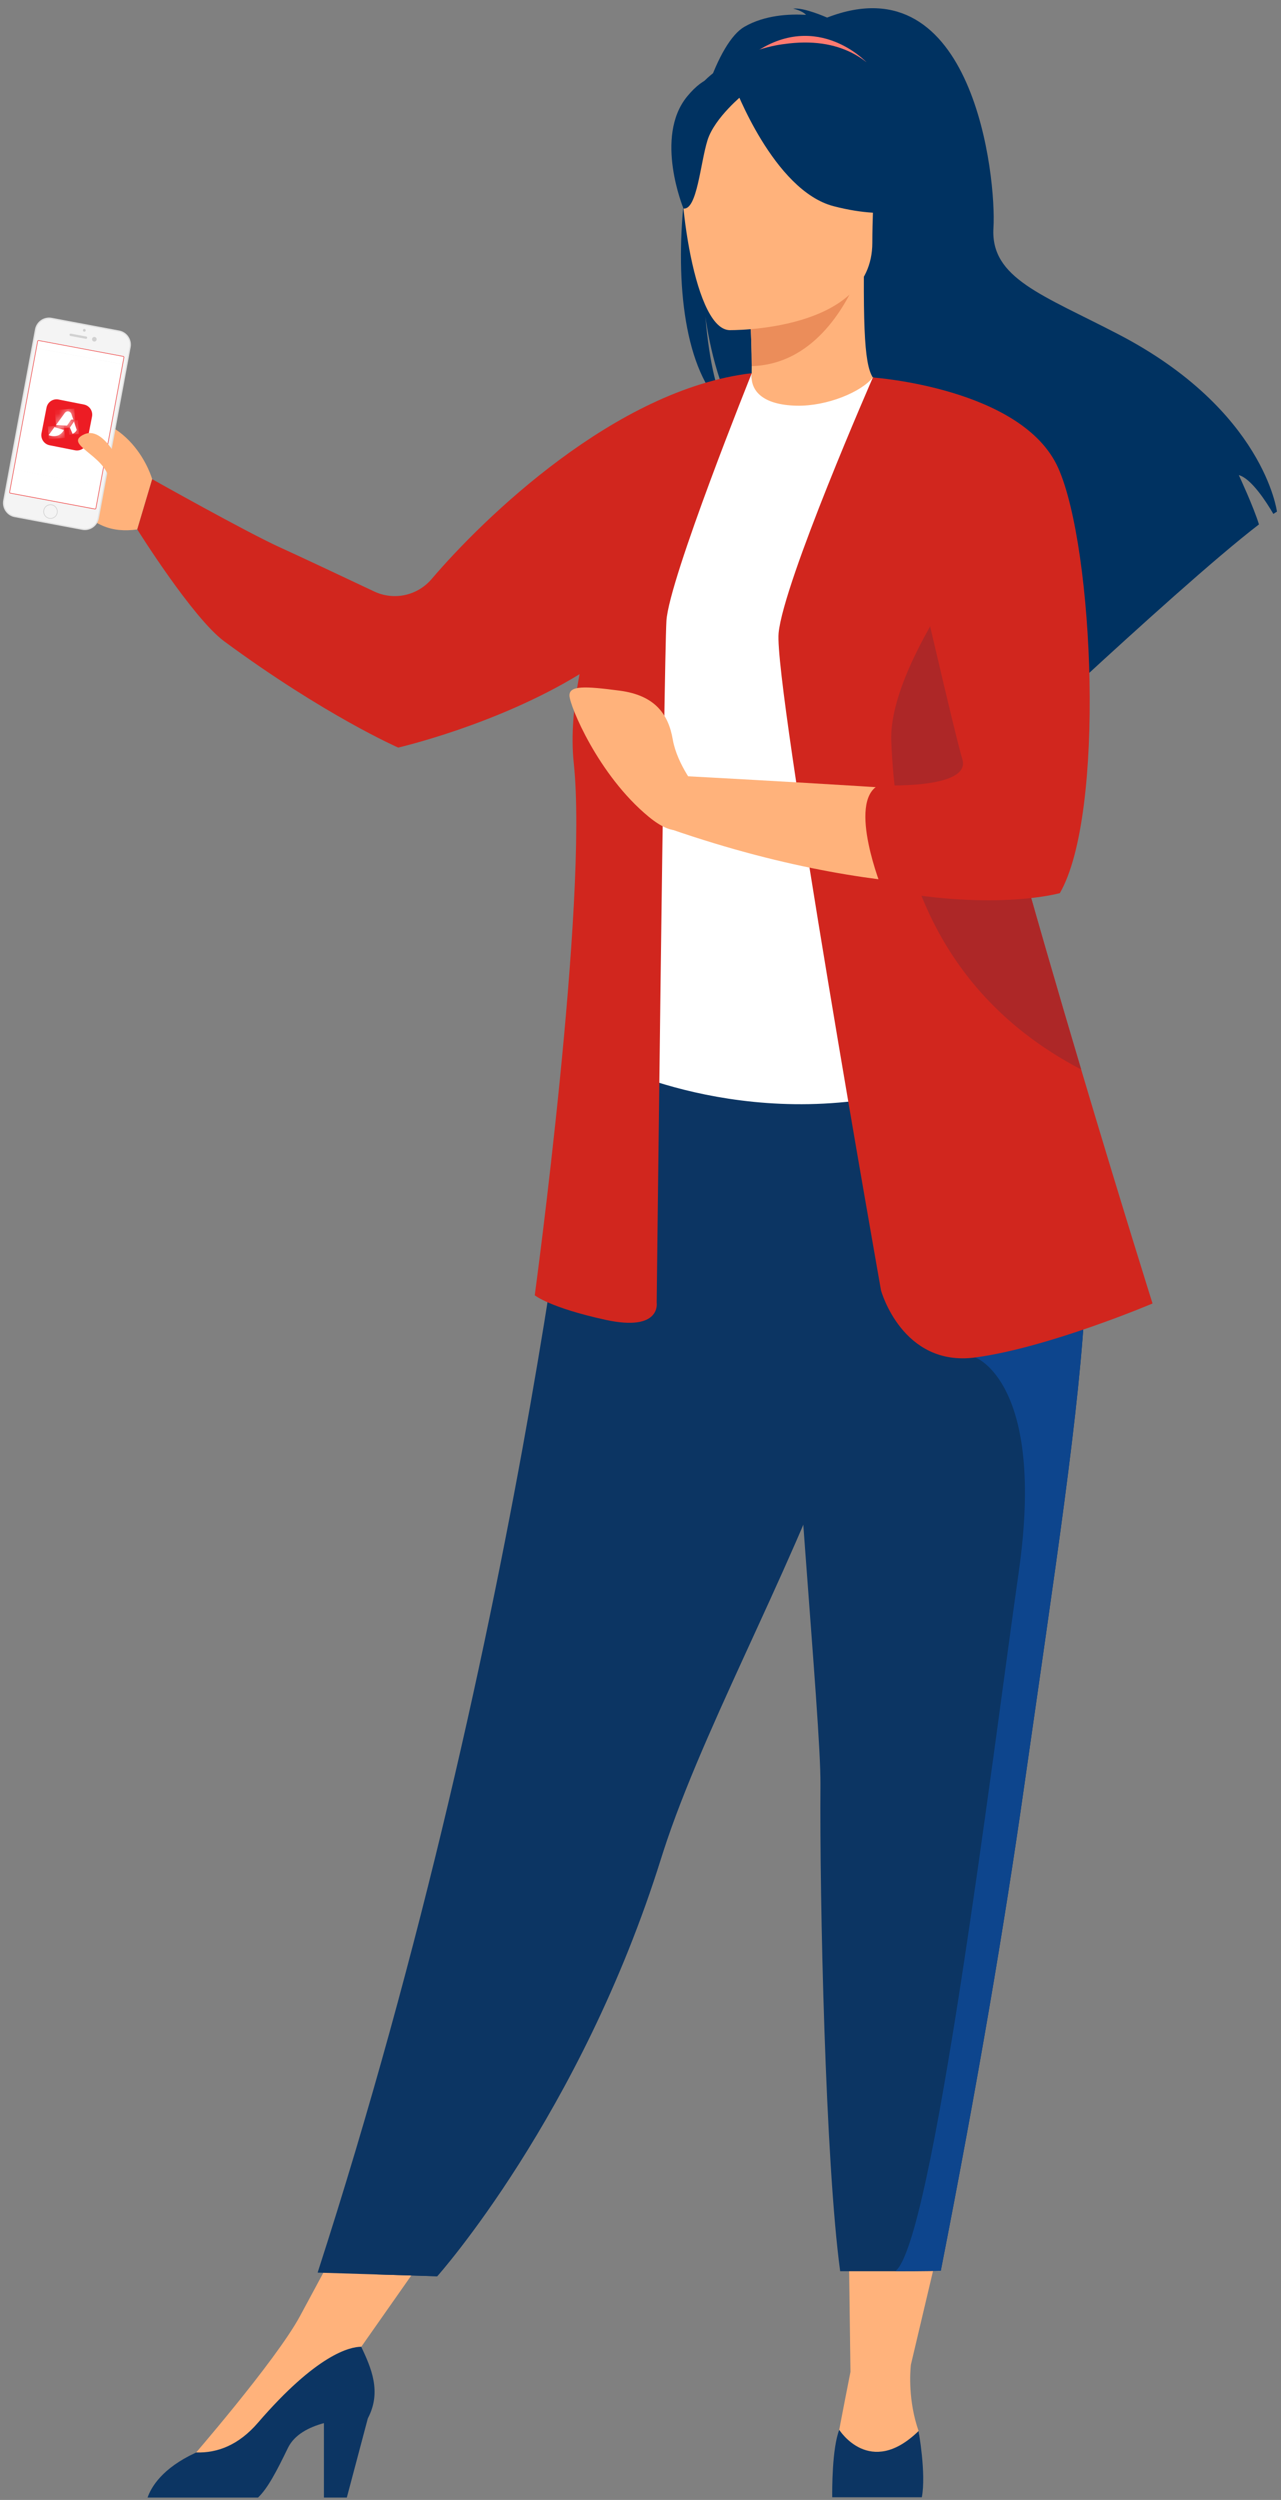 <svg width="141" height="275" viewBox="0 0 141 275" fill="none" xmlns="http://www.w3.org/2000/svg">
<rect x="0" y="0" width="141" height="275" fill="#808080" stroke="none"/>
<path d="M20.846 270.645C20.846 270.645 30.334 259.744 33.018 254.783L40.402 241.08L50.065 243.482L37.801 260.951L24.99 271.846L20.849 270.645H20.846Z" fill="#FFB27B"/>
<path d="M81.953 2.935C84.182 1.663 86.854 1.522 88.721 1.633C88.239 1.134 87.294 0.952 87.294 0.952C88.453 0.779 91.039 1.935 91.039 1.935C107.156 -4.306 109.688 19.541 109.349 25.082C109.014 30.624 114.765 32.431 123.15 36.798C139.148 45.127 140.554 56.281 140.554 56.281C140.429 56.355 140.298 56.439 140.161 56.535C139.368 55.184 137.733 52.645 136.357 52.263C136.41 52.385 137.985 55.758 138.574 57.688C133.854 61.296 125.026 69.29 118.87 74.96C118.897 73.851 118.852 72.28 118.451 71.45L117.69 76.05C114.397 79.091 112.126 81.233 112.126 81.233C112.533 76.755 91.976 53.129 81.251 46.053C78.641 42.19 77.711 35.367 77.643 34.83C78.095 40.239 79.013 43.275 79.836 44.983C70.756 36.583 76.041 6.311 81.95 2.938L81.953 2.935Z" fill="#003261"/>
<path d="M81.887 46.402C81.834 46.426 87.065 49.156 91.001 48.075C94.701 47.059 97.121 42.238 97.07 42.226C95.504 41.912 95.052 39.75 95.085 30.445L94.377 30.585L82.461 32.957C82.461 32.957 82.731 36.727 82.74 40.275C82.749 43.257 82.568 46.082 81.89 46.402H81.887Z" fill="#FFB27B"/>
<path d="M95.364 6.84C95.364 6.84 89.485 0.552 82.107 6.517C82.107 6.517 86.403 5.77 95.364 6.84Z" fill="#FF7A70"/>
<path d="M82.461 32.957C82.461 32.957 82.732 36.727 82.74 40.275C89.408 40.087 92.933 33.972 94.377 30.585L82.461 32.957Z" fill="#EB8D5A"/>
<path d="M95.605 29.282C95.605 29.282 99.1 23.732 99.939 18.989C100.536 15.601 98.821 3.046 86.266 4.853C86.266 4.853 82.619 5.215 79.191 7.542C76.466 9.391 72.53 13.388 76.929 24.345L78.071 28.046L95.602 29.285L95.605 29.282Z" fill="#003261"/>
<path d="M34.965 249.994L41.282 250.188L48.118 250.398C48.118 250.398 63.91 232.728 72.768 204.401C72.976 203.744 73.193 203.077 73.422 202.402C78.27 188.195 88.32 170.365 93.617 154.222C94.461 151.65 95.216 149.23 95.896 146.939C96.113 146.204 96.327 145.484 96.526 144.776C100.429 131.149 101.559 122.199 102.602 112.637L64.356 112.945C64.356 112.945 58.182 178.23 34.962 249.991L34.965 249.994Z" fill="#0C3563"/>
<path d="M67.043 116.998C67.043 116.998 83.418 125.36 102.878 119.206C103.107 119.134 101.591 43.606 96.075 41.524C94.805 43.113 91.045 44.702 87.678 44.628C83.802 44.541 82.544 42.874 82.746 41.052C78.615 43.361 75.318 45.545 75.318 45.545C71.808 51.675 67.043 116.998 67.043 116.998Z" fill="white"/>
<path d="M102.605 92.901C104.275 95.278 107.483 109.731 115.455 111.547C111.347 101.247 108.226 96.73 107.738 93.564C106.835 87.652 106.814 81.534 107.266 75.763C104.597 71.061 102.605 67.838 102.605 67.838C102.397 67.076 98.363 54.548 97.07 65.747C95.78 76.949 100.738 90.239 102.605 92.898V92.901Z" fill="#2F9AA9"/>
<path d="M80.232 36.317C80.232 36.317 96.009 36.58 96.018 26.701C96.03 16.826 98.072 10.206 87.999 9.624C77.925 9.038 75.966 12.805 75.164 16.1C74.361 19.395 76.127 35.992 80.229 36.314L80.232 36.317Z" fill="#FFB27B"/>
<path d="M80.817 9.385C80.817 9.385 85.136 20.972 91.765 22.684C98.393 24.398 101.27 22.612 101.27 22.612C101.27 22.612 96.185 18.552 95.129 11.467C95.129 11.467 84.075 3.87 80.817 9.385Z" fill="#003261"/>
<path d="M81.887 10.323C81.887 10.323 78.662 12.91 77.875 15.425C77.087 17.94 76.733 23.117 75.232 22.941C75.232 22.941 71.977 15.066 75.636 10.61C79.515 5.887 81.887 10.323 81.887 10.323Z" fill="#003261"/>
<path d="M16.75 52.711C16.75 52.711 14.527 44.654 5.714 45.792C4.703 46.112 1.749 47.295 3.636 50.474C5.027 52.815 5.631 51.609 7.821 54.757C10.012 57.906 12.387 58.617 15.104 58.24L16.75 52.708V52.711Z" fill="#FFB27B"/>
<path d="M92.053 269.014C92.591 266.048 93.611 260.915 93.611 260.915L93.373 242.706H104.377L100.26 260.133C100.174 260.942 99.951 264.082 101.107 267.413C101.107 267.413 102.165 272.252 97.421 272.342C92.677 272.431 91.515 271.983 92.053 269.014Z" fill="#FFB27B"/>
<path d="M91.604 274.707H101.467C101.96 272.114 101.107 267.419 101.107 267.419C95.739 272.646 92.377 267.287 92.377 267.287C91.577 269.33 91.592 273.943 91.604 274.707Z" fill="#0C3563"/>
<path d="M16.242 274.74H28.399C29.454 273.754 30.465 271.813 31.695 269.274C32.412 267.804 34.014 266.994 35.655 266.549V274.74H38.175L40.488 266.029C42.036 263.099 40.85 260.464 39.763 258.149C38.493 258.149 34.849 259.018 28.387 266.513C26.265 268.972 23.923 269.853 21.592 269.775C21.56 269.796 21.527 269.814 21.497 269.826C17.856 271.514 16.64 273.587 16.242 274.74Z" fill="#0C3563"/>
<path d="M16.75 52.711C16.75 52.711 27.106 58.53 30.807 60.209C32.914 61.165 37.768 63.45 41.186 65.063C43.362 66.091 45.948 65.529 47.512 63.692C53.127 57.102 67.739 42.806 82.749 41.052C82.749 41.052 73.621 63.713 73.354 68.298C73.086 72.883 72.281 143.295 72.281 143.295C72.281 143.295 72.819 146.533 66.645 145.183C60.471 143.832 58.86 142.485 58.86 142.485C58.86 142.485 64.766 99.051 63.155 83.945C62.837 80.967 63.129 77.618 63.794 74.162C54.651 79.751 43.829 82.236 43.829 82.236C43.829 82.236 35.738 78.691 24.681 70.548C21.209 67.99 15.11 58.24 15.11 58.24L16.756 52.708L16.75 52.711Z" fill="#D1261E"/>
<path d="M41.282 250.188L48.118 250.397C48.118 250.397 63.91 232.728 72.768 204.401C72.976 203.744 73.193 203.077 73.422 202.402C78.27 188.195 88.32 170.365 93.617 154.222C94.461 151.65 95.216 149.23 95.896 146.939C96.113 146.204 96.327 145.484 96.526 144.776L90.894 140.481C90.894 140.481 73.984 167.999 68.749 193.895C64.202 216.388 45.993 243.455 41.279 250.185L41.282 250.188Z" fill="#0C3563"/>
<path d="M90.308 196.308C90.213 208.902 90.846 237.854 92.478 249.839H98.536C101.883 249.839 103.553 249.791 103.553 249.791C107.646 228.952 110.559 211.707 112.681 196.849C114.42 184.655 115.966 174.2 117.155 165.203C118.353 156.146 119.185 148.564 119.482 142.157C119.527 141.147 119.563 140.167 119.58 139.214C119.598 138.255 119.604 137.326 119.595 136.421L86.551 133.183C86.967 155.249 90.362 188.993 90.308 196.311V196.308Z" fill="#0C3563"/>
<path d="M98.536 249.839C101.883 249.839 103.553 249.791 103.553 249.791C107.646 228.952 110.559 211.707 112.681 196.849C114.42 184.655 115.966 174.2 117.155 165.203C118.353 156.146 119.185 148.564 119.482 142.157L107.358 149.326C107.358 149.326 115.098 152.068 112.143 172.841C109.192 193.614 102.647 246.903 98.536 249.842V249.839Z" fill="#0D458D"/>
<path d="M96.975 141.951C96.975 141.951 99.3 150.401 107.355 149.323C115.407 148.248 126.86 143.387 126.86 143.387C126.86 143.387 123.418 132.46 119.14 118.101C119.093 117.948 119.051 117.796 119.004 117.641C113.954 100.688 107.783 79.106 104.715 65.066C104.65 64.767 104.588 64.469 104.525 64.179C103.678 60.218 103.095 56.911 102.881 54.542L96.078 41.524C96.078 41.524 86.239 63.985 85.701 69.648C85.166 75.315 96.975 141.951 96.975 141.951Z" fill="#D1261E"/>
<path d="M105.016 68.806L96.075 41.524C96.098 41.536 107.334 44.837 112.922 47.675C112.922 47.675 116.418 52.203 118.579 62.647C118.579 62.647 120.861 87.721 115.764 96.895C115.764 96.895 99.656 100.133 73.889 91.231V85.295C73.889 85.295 102.076 86.78 107.845 87.452L105.016 68.803V68.806Z" fill="#FFB27B"/>
<path d="M98.105 81.52C98.462 90.568 100.557 108.022 119.001 117.644C113.951 100.691 107.78 79.109 104.712 65.069C101.368 70.231 97.921 76.749 98.105 81.523V81.52Z" fill="#AD2727"/>
<path d="M96.075 41.524C96.075 41.524 112.542 42.671 116.48 51.483C120.419 60.296 121.67 89.612 116.658 98.245C116.658 98.245 109.76 100.219 97.558 97.925C97.409 97.898 97.258 97.868 97.106 97.839C97.106 97.839 93.215 88.262 96.705 86.374C96.705 86.374 106.995 86.914 105.922 83.497C104.849 80.08 96.075 41.524 96.075 41.524Z" fill="#D1261E"/>
<path d="M76.778 86.876C76.778 86.876 74.534 84.139 74.052 81.349C73.574 78.556 72.087 76.486 68.211 75.975C64.335 75.464 62.671 75.408 62.68 76.507C62.689 77.606 65.845 85.271 71.407 89.848C76.968 94.424 76.775 86.879 76.775 86.879L76.778 86.876Z" fill="#FFB27B"/>
<path d="M5.678 35.047L13.108 36.442C13.926 36.596 14.465 37.387 14.313 38.209L10.817 57.017C10.664 57.839 9.877 58.381 9.059 58.227L1.629 56.833C0.811 56.679 0.271 55.888 0.424 55.066L3.92 36.258C4.072 35.436 4.859 34.894 5.678 35.047Z" fill="#F4F4F4"/>
<path d="M1.615 56.89L9.046 58.285C9.899 58.446 10.725 57.879 10.886 57.019L14.381 38.205C14.542 37.348 13.977 36.517 13.121 36.356L5.69 34.961C4.837 34.8 4.01 35.367 3.85 36.228L0.354 55.041C0.194 55.898 0.759 56.729 1.615 56.89ZM13.097 36.499C13.876 36.646 14.39 37.399 14.244 38.181L10.749 56.995C10.603 57.777 9.854 58.294 9.075 58.148L1.644 56.753C0.866 56.606 0.351 55.853 0.497 55.071L3.993 36.258C4.138 35.475 4.887 34.958 5.666 35.105L13.097 36.499Z" fill="#E2E2E2"/>
<path d="M11.019 53.416L10.556 55.916C10.547 55.97 10.493 56.006 10.44 55.997L1.139 54.252C1.086 54.243 1.05 54.19 1.059 54.136L1.523 51.636L11.019 53.419V53.416Z" fill="white"/>
<path d="M4.006 38.303L13.502 40.086L11.022 53.429L1.526 51.646L4.006 38.303Z" fill="white"/>
<path d="M4.144 37.542C4.153 37.488 4.207 37.452 4.26 37.461L13.561 39.206C13.614 39.215 13.65 39.269 13.641 39.322L13.501 40.072L4.005 38.289L4.144 37.539V37.542Z" fill="white"/>
<path d="M10.137 37.273C10.11 37.411 10.202 37.545 10.339 37.569C10.475 37.596 10.609 37.503 10.633 37.366C10.66 37.228 10.568 37.094 10.431 37.07C10.294 37.043 10.16 37.136 10.137 37.273Z" fill="#D1D1D1"/>
<path d="M7.652 36.804C7.64 36.873 7.684 36.939 7.753 36.953L9.444 37.27C9.512 37.282 9.578 37.237 9.593 37.169C9.604 37.1 9.56 37.034 9.492 37.019L7.8 36.703C7.732 36.691 7.667 36.736 7.652 36.804Z" fill="#D1D1D1"/>
<path d="M9.132 36.305C9.117 36.389 9.171 36.467 9.254 36.485C9.337 36.5 9.414 36.446 9.432 36.362C9.447 36.279 9.393 36.201 9.31 36.183C9.227 36.168 9.15 36.222 9.132 36.305Z" fill="#D1D1D1"/>
<path d="M4.819 56.138C4.741 56.547 5.012 56.941 5.419 57.019C5.826 57.097 6.219 56.825 6.296 56.416C6.373 56.006 6.103 55.612 5.695 55.534C5.288 55.457 4.896 55.728 4.819 56.138Z" fill="#F4F4F4"/>
<path d="M5.413 57.051C5.839 57.132 6.252 56.848 6.332 56.418C6.412 55.988 6.13 55.576 5.702 55.495C5.277 55.414 4.864 55.698 4.783 56.128C4.703 56.559 4.985 56.971 5.413 57.051ZM5.69 55.567C6.079 55.639 6.335 56.015 6.264 56.406C6.192 56.798 5.818 57.054 5.428 56.983C5.039 56.911 4.783 56.535 4.855 56.143C4.926 55.752 5.3 55.495 5.69 55.567Z" fill="#D1D1D1"/>
<path d="M1.133 54.285L10.434 56.03C10.508 56.045 10.579 55.994 10.591 55.919L13.677 39.328C13.692 39.254 13.641 39.182 13.567 39.17L4.266 37.426C4.192 37.411 4.12 37.461 4.109 37.536L1.023 54.127C1.008 54.202 1.059 54.273 1.133 54.285ZM13.555 39.242C13.591 39.248 13.614 39.284 13.605 39.316L10.52 55.907C10.514 55.943 10.478 55.967 10.446 55.958L1.145 54.214C1.109 54.208 1.086 54.172 1.095 54.136L4.18 37.545C4.186 37.509 4.222 37.485 4.254 37.494L13.555 39.239V39.242Z" fill="#EF5454"/>
<path d="M6.445 43.947L9.241 44.501C9.851 44.622 10.249 45.217 10.129 45.831L9.578 48.64C9.457 49.254 8.864 49.654 8.254 49.533L5.458 48.979C4.848 48.858 4.45 48.262 4.57 47.648L5.121 44.839C5.242 44.225 5.835 43.826 6.445 43.947Z" fill="#ED1C24"/>
<path d="M5.356 47.869C5.454 47.908 5.841 48.054 6.29 47.934C6.323 47.926 6.354 47.914 6.385 47.902C6.385 47.902 6.429 47.887 6.47 47.867C6.543 47.836 6.827 47.672 7.026 47.316C7.029 47.309 7.031 47.303 7.032 47.299C6.688 47.192 6.343 47.088 5.999 46.98L5.353 47.868L5.356 47.869Z" fill="white"/>
<mask id="mask0_2933_9468" style="mask-type:luminance" maskUnits="userSpaceOnUse" x="5" y="46" width="3" height="2">
<path d="M5.355 47.869C5.452 47.908 5.84 48.054 6.288 47.934C6.322 47.926 6.353 47.914 6.384 47.902C6.384 47.902 6.427 47.887 6.469 47.867C6.541 47.836 6.826 47.672 7.025 47.316C7.027 47.309 7.03 47.303 7.031 47.299C6.687 47.192 6.342 47.088 5.998 46.98L5.352 47.868L5.355 47.869Z" fill="white"/>
</mask>
<g mask="url(#mask0_2933_9468)">
<path d="M7.04 46.777L5.271 46.908L5.369 48.307L7.138 48.177L7.04 46.777Z" fill="white"/>
</g>
<path d="M7.132 45.424L6.159 46.768C6.159 46.768 6.171 46.768 6.175 46.766C6.443 46.777 6.714 46.789 6.981 46.8C7.102 46.805 7.223 46.81 7.347 46.815C7.37 46.816 7.38 46.808 7.393 46.793C7.52 46.608 7.648 46.423 7.775 46.238C7.823 46.167 7.886 46.131 7.97 46.142C8.017 46.148 8.058 46.174 8.086 46.203L7.856 45.529C7.808 45.385 7.681 45.278 7.529 45.255C7.377 45.231 7.224 45.296 7.137 45.422" fill="white"/>
<mask id="mask1_2933_9468" style="mask-type:luminance" maskUnits="userSpaceOnUse" x="6" y="45" width="3" height="2">
<path d="M7.13 45.424L6.157 46.767C6.157 46.767 6.168 46.768 6.173 46.766C6.44 46.776 6.711 46.789 6.979 46.8C7.1 46.804 7.221 46.809 7.345 46.815C7.367 46.815 7.378 46.807 7.391 46.793C7.518 46.608 7.645 46.422 7.773 46.237C7.821 46.166 7.883 46.131 7.967 46.142C8.015 46.147 8.056 46.173 8.083 46.202L7.854 45.528C7.805 45.384 7.679 45.278 7.527 45.254C7.375 45.231 7.222 45.295 7.134 45.422" fill="white"/>
</mask>
<g mask="url(#mask1_2933_9468)">
<path d="M8.18 44.942L6.041 45.1L6.185 47.146L8.324 46.988L8.18 44.942Z" fill="white"/>
</g>
<path d="M8.105 46.433C8.066 46.5 8.021 46.56 7.976 46.621C7.888 46.751 7.8 46.881 7.708 47.01C7.694 47.028 7.696 47.044 7.703 47.066C7.797 47.284 7.895 47.503 7.988 47.725C8.072 47.693 8.171 47.64 8.258 47.556C8.349 47.473 8.41 47.379 8.451 47.294C8.368 47.046 8.284 46.8 8.197 46.55C8.174 46.485 8.152 46.419 8.13 46.353C8.128 46.38 8.118 46.407 8.102 46.432" fill="white"/>
<mask id="mask2_2933_9468" style="mask-type:luminance" maskUnits="userSpaceOnUse" x="7" y="46" width="2" height="2">
<path d="M8.106 46.433C8.066 46.5 8.022 46.56 7.977 46.621C7.889 46.751 7.8 46.881 7.708 47.01C7.694 47.028 7.696 47.044 7.704 47.066C7.798 47.284 7.896 47.503 7.989 47.725C8.073 47.693 8.172 47.64 8.259 47.556C8.35 47.473 8.41 47.379 8.452 47.294C8.369 47.046 8.284 46.8 8.198 46.55C8.175 46.485 8.153 46.419 8.13 46.353C8.128 46.38 8.119 46.407 8.102 46.432" fill="white"/>
</mask>
<g mask="url(#mask2_2933_9468)">
<path d="M8.573 46.227L7.509 46.306L7.615 47.817L8.679 47.739L8.573 46.227Z" fill="white"/>
</g>
<path d="M13.87 52.352C13.87 52.352 11.7 46.695 9.283 47.773C6.867 48.851 11.465 50.019 12.024 52.696C12.583 55.372 13.269 53.416 13.269 53.416L13.87 52.352Z" fill="#FFB27B"/>
</svg>
